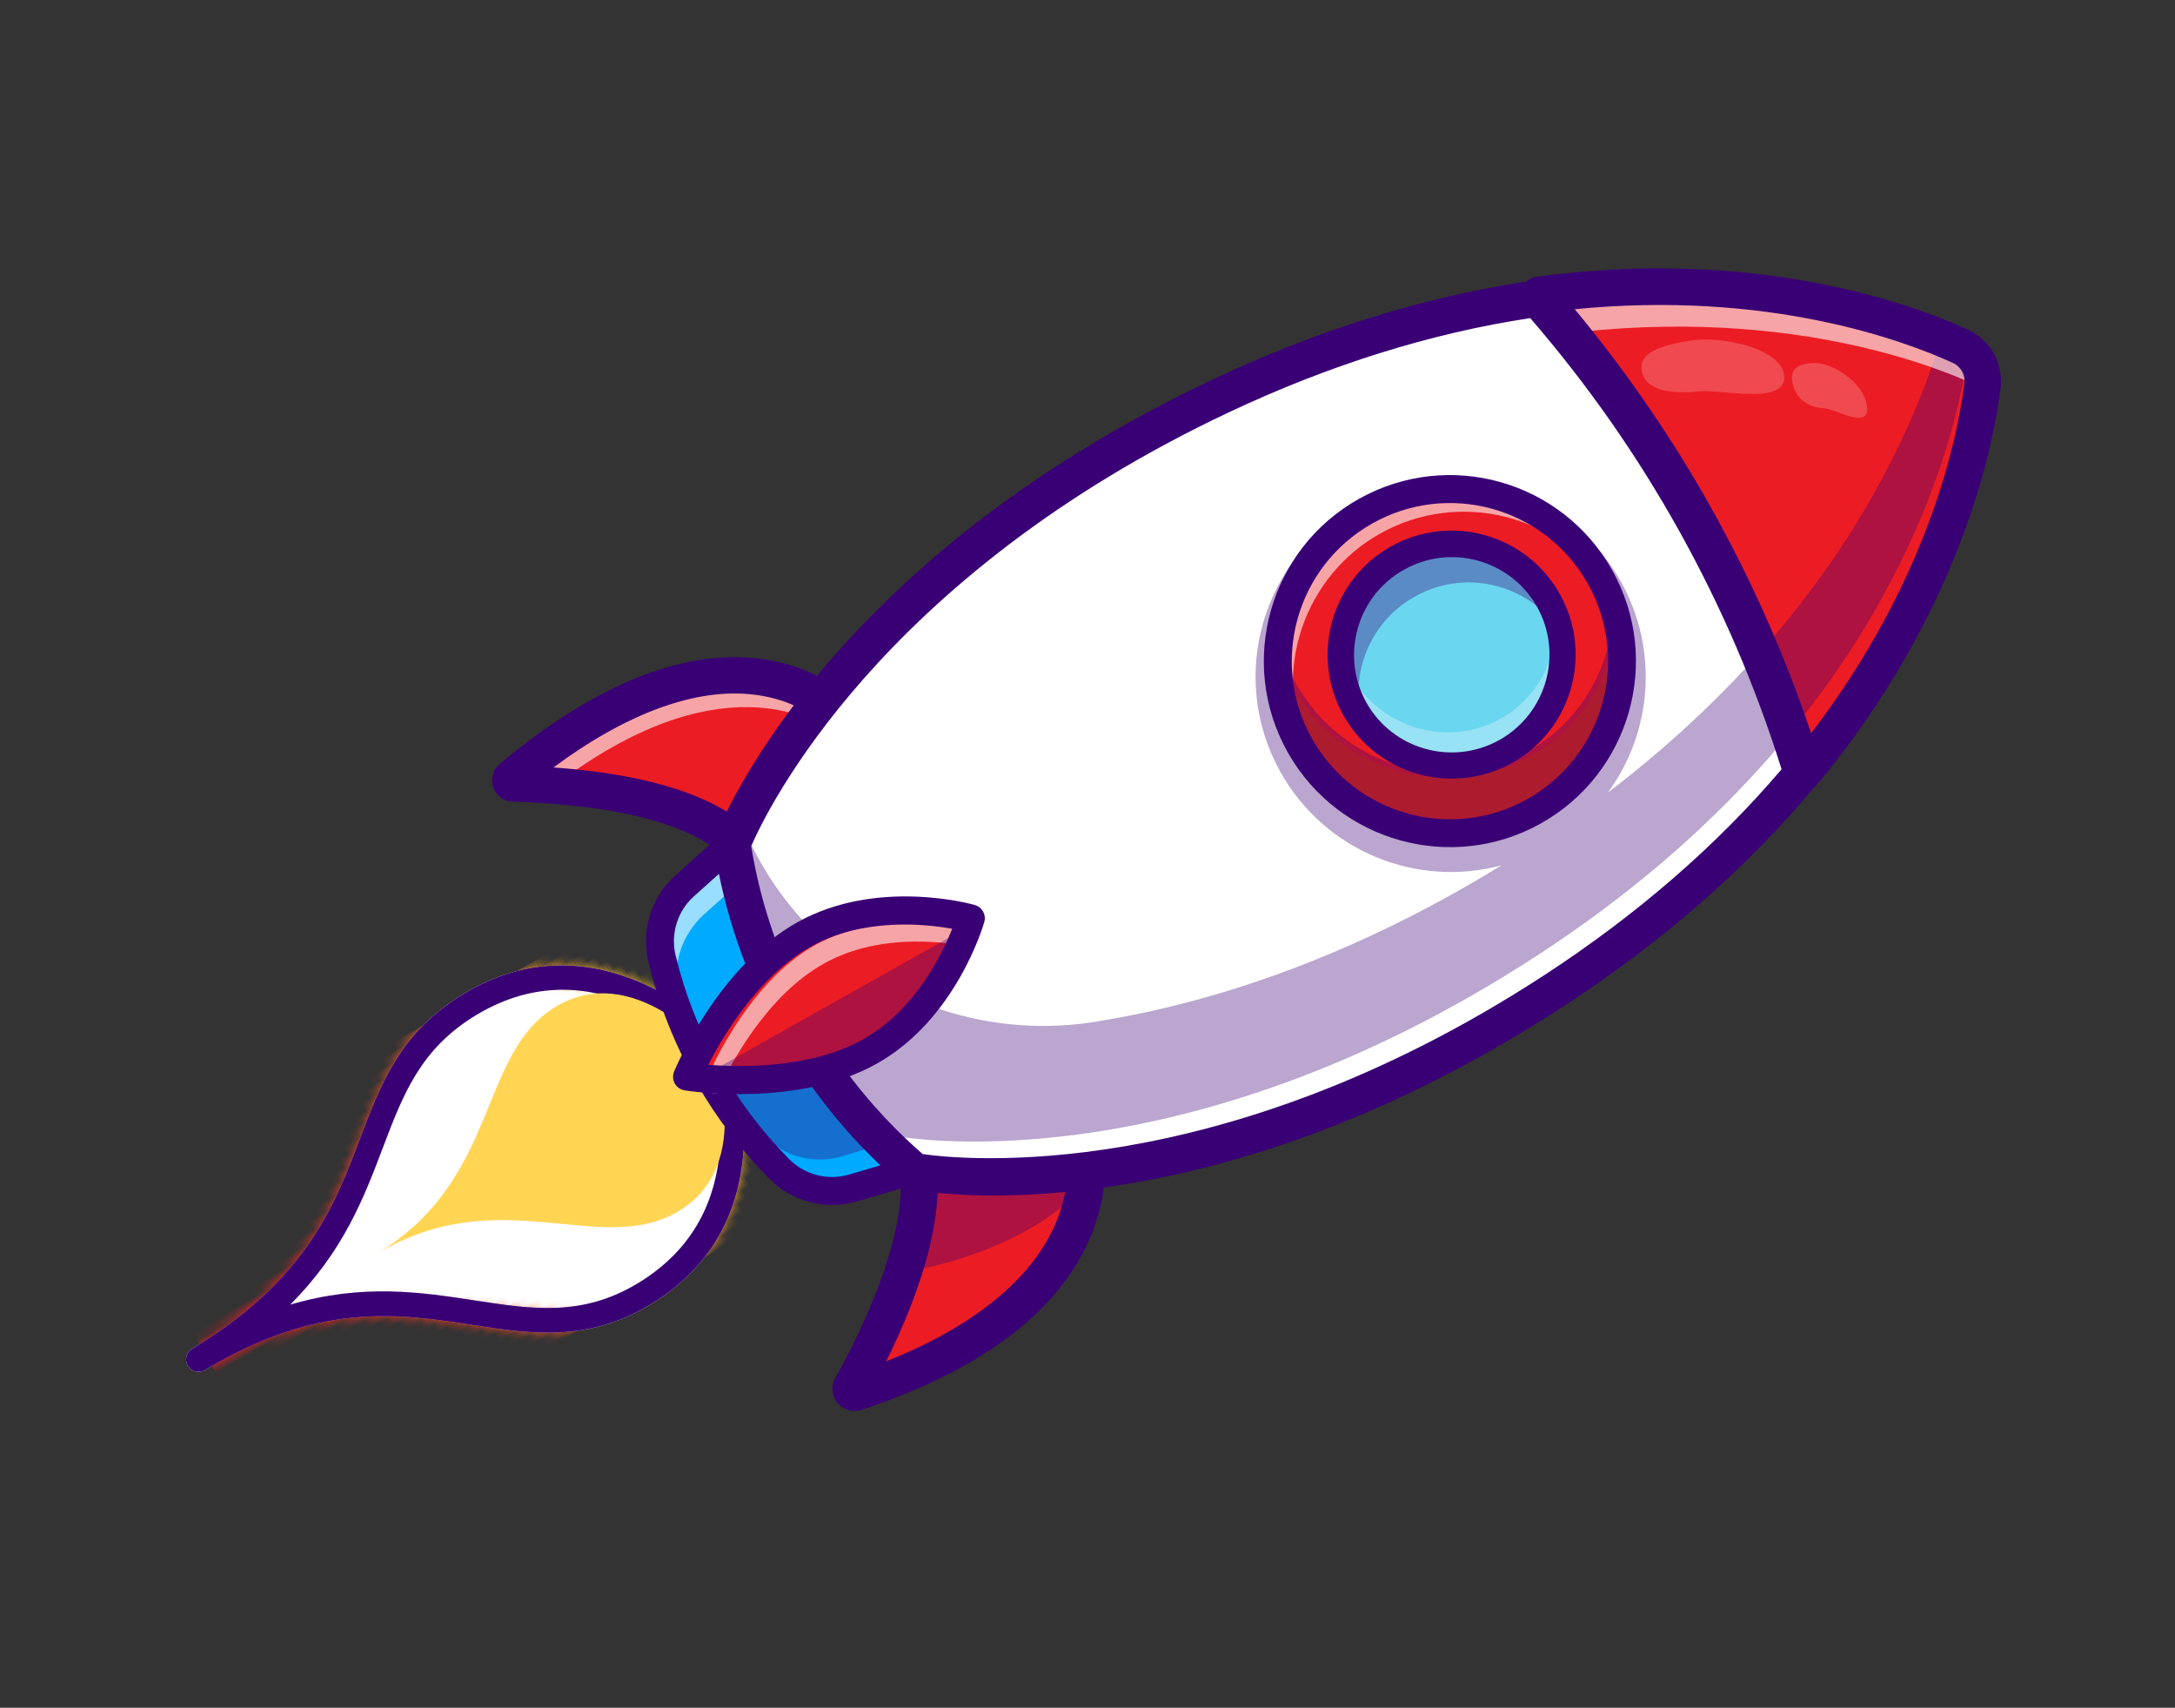 <?xml version="1.0" encoding="UTF-8"?>
<svg width="228px" height="179px" viewBox="0 0 228 179" version="1.1" xmlns="http://www.w3.org/2000/svg" xmlns:xlink="http://www.w3.org/1999/xlink">
    <rect x="0" y="0" width="228" height="179" fill="#333333" stroke="none"/>
    <title>rocket-icon</title>
    <defs>
        <path d="M19.294,66 C18.589,66 18.015,65.439 18.002,64.739 C17.748,50.75 12.43,44.237 7.737,38.491 C3.834,33.706 0.146,29.195 0.004,21.466 C-0.311,4.169 18.184,0.068 18.37,0.028 C18.532,-0.006 18.699,-0.009 18.862,0.019 C19.05,0.052 37.68,3.486 37.996,20.783 C38.137,28.533 34.41,33.186 30.452,38.111 C25.708,44.023 20.332,50.723 20.59,64.693 L20.59,64.716 C20.589,65.416 20.025,65.987 19.32,66 L19.294,66 Z M19,1.462 L27.769,4.352 L32.885,9.066 L36.818,17.407 L36.538,25.747 L23.385,44.967 L19.731,57.571 L17.149,50.769 L10.908,40.253 L2.923,29.733 L1.462,21.758 L1.462,16.579 L3.654,12.851 L9.5,5.168 L19,1.462 Z" id="path-1"></path>
    </defs>
    <g id="Landing-Page" stroke="none" stroke-width="1" fill="none" fill-rule="evenodd">
        <g id="Landing-V2---FINAL" transform="translate(-1281, -1755)">
            <g id="Section-3" transform="translate(0, 1676)">
                <g id="rocket-icon" transform="translate(1395, 168.5) rotate(-300) translate(-1395, -168.5) translate(1355, 60)">
                    <g id="Group" opacity="0.5" transform="translate(21, 152)" fill="#FFFFFF" fill-rule="nonzero">
                        <path d="M18.767,51.552 C14.211,37.686 3.441,34.946 3.208,21.737 C2.915,5.207 20.191,1.466 20.191,1.466 C20.191,1.466 21.778,1.75 24,2.599 C20.268,0.585 16.987,0 16.987,0 C16.987,0 -0.29,3.741 0.004,20.272 C0.298,36.802 17.092,36.934 17.554,63 C17.474,58.5 17.941,54.755 18.767,51.552 Z" id="Path"></path>
                    </g>
                    <g id="Group" opacity="0.3" transform="translate(36, 157)" fill="#390075" fill-rule="nonzero">
                        <path d="M12.451,0 C14.311,2.684 15.613,6.131 15.691,10.544 C15.93,24.105 3.907,26.97 0,42.19 C1.756,46.193 2.987,51.209 3.107,58 C2.651,32.14 20.288,31.377 19.996,14.981 C19.869,7.598 16.317,2.917 12.451,0 Z" id="Path"></path>
                    </g>
                    <g id="Group-6" transform="translate(20, 151)">
                        <mask id="mask-2" fill="white">
                            <use xlink:href="#path-1"></use>
                        </mask>
                        <use id="Shape" fill="#FFFFFF" fill-rule="nonzero" xlink:href="#path-1"></use>
                        <g id="Flames" mask="url(#mask-2)" fill-rule="nonzero">
                            <g transform="translate(0.731, 1.451)" id="Path">
                                <polygon fill="#EC1C24" points="18.12 62.374 35.808 60.657 35.808 62.374"></polygon>
                                <polygon fill="#EC1C24" points="14.423 62.374 35.808 60.299 35.808 60.657 18.12 62.374"></polygon>
                                <polygon fill="#EC1C24" points="10.727 62.374 35.808 59.94 35.808 60.299 14.423 62.374"></polygon>
                                <polygon fill="#EC1C24" points="7.03 62.374 35.808 59.581 35.808 59.94 10.727 62.374"></polygon>
                                <polygon fill="#EC1C24" points="3.333 62.374 35.808 59.222 35.808 59.581 7.03 62.374"></polygon>
                                <polygon fill="#EC1C24" points="2.024 62.374 2.002 62.144 35.808 58.863 35.808 59.222 3.333 62.374"></polygon>
                                <polygon fill="#EC1C24" points="2.002 62.144 1.967 61.789 35.808 58.504 35.808 58.863"></polygon>
                                <polygon fill="#EC1D24" points="1.967 61.789 1.932 61.433 35.808 58.145 35.808 58.504"></polygon>
                                <polygon fill="#EC1D24" points="1.932 61.433 1.897 61.079 35.808 57.786 35.808 58.145"></polygon>
                                <polygon fill="#EC1D24" points="1.897 61.079 1.862 60.723 35.808 57.427 35.808 57.786"></polygon>
                                <polygon fill="#EC1D24" points="1.862 60.723 1.827 60.367 35.808 57.07 35.808 57.427"></polygon>
                                <polygon fill="#EC1D24" points="1.827 60.367 1.792 60.012 35.808 56.711 35.808 57.07"></polygon>
                                <polygon fill="#EC1E24" points="1.792 60.012 1.758 59.656 35.808 56.352 35.808 56.711"></polygon>
                                <polygon fill="#EC1E24" points="1.758 59.656 1.722 59.301 35.808 55.993 35.808 56.352"></polygon>
                                <polygon fill="#EC1E24" points="1.722 59.301 1.688 58.946 35.808 55.634 35.808 55.993"></polygon>
                                <polygon fill="#EC1F24" points="1.688 58.946 1.653 58.591 35.808 55.275 35.808 55.634"></polygon>
                                <polygon fill="#EC1F24" points="1.653 58.591 1.617 58.235 35.808 54.916 35.808 55.275"></polygon>
                                <polygon fill="#EC1F24" points="1.617 58.235 1.583 57.879 35.808 54.557 35.808 54.916"></polygon>
                                <polygon fill="#EC2024" points="1.583 57.879 1.548 57.524 35.808 54.198 35.808 54.557"></polygon>
                                <polygon fill="#EC2024" points="1.548 57.524 1.513 57.168 35.808 53.839 35.808 54.198"></polygon>
                                <polygon fill="#EC2024" points="1.513 57.168 1.478 56.814 35.808 53.482 35.808 53.839"></polygon>
                                <polygon fill="#ED2124" points="1.478 56.814 1.443 56.458 35.808 53.123 35.808 53.482"></polygon>
                                <polygon fill="#ED2124" points="1.443 56.458 1.408 56.103 35.808 52.764 35.808 53.123"></polygon>
                                <polygon fill="#ED2124" points="1.408 56.103 1.373 55.747 35.808 52.405 35.808 52.764"></polygon>
                                <polygon fill="#ED2224" points="1.373 55.747 1.339 55.391 35.808 52.046 35.808 52.405"></polygon>
                                <polygon fill="#ED2224" points="1.339 55.391 1.303 55.036 35.808 51.687 35.808 52.046"></polygon>
                                <polygon fill="#ED2324" points="1.303 55.036 1.268 54.681 35.808 51.328 35.808 51.687"></polygon>
                                <polygon fill="#ED2324" points="1.268 54.681 1.234 54.326 35.808 50.969 35.808 51.328"></polygon>
                                <polygon fill="#ED2424" points="1.234 54.326 1.198 53.97 35.808 50.611 35.808 50.969"></polygon>
                                <polygon fill="#ED2424" points="1.198 53.97 1.164 53.615 35.808 50.252 35.808 50.611"></polygon>
                                <polygon fill="#ED2524" points="1.164 53.615 1.129 53.259 35.808 49.894 35.808 50.252"></polygon>
                                <polygon fill="#ED2524" points="1.129 53.259 1.093 52.903 35.808 49.535 35.808 49.894"></polygon>
                                <polygon fill="#ED2624" points="1.093 52.903 1.059 52.549 35.808 49.176 35.808 49.535"></polygon>
                                <polygon fill="#ED2624" points="1.059 52.549 1.024 52.193 35.808 48.817 35.808 49.176"></polygon>
                                <polygon fill="#ED2724" points="1.024 52.193 0.989 51.838 35.808 48.458 35.808 48.817"></polygon>
                                <polygon fill="#ED2724" points="0.989 51.838 0.954 51.482 35.808 48.099 35.808 48.458"></polygon>
                                <polygon fill="#ED2824" points="0.954 51.482 0.92 51.127 35.808 47.74 35.808 48.099"></polygon>
                                <polygon fill="#ED2824" points="0.92 51.127 0.884 50.771 35.808 47.381 35.808 47.74"></polygon>
                                <polygon fill="#ED2924" points="0.884 50.771 0.849 50.416 35.808 47.023 35.808 47.381"></polygon>
                                <polygon fill="#ED2A24" points="0.849 50.416 0.815 50.061 35.808 46.664 35.808 47.023"></polygon>
                                <polygon fill="#EE2A24" points="0.815 50.061 0.779 49.705 35.808 46.306 35.808 46.664"></polygon>
                                <polygon fill="#EE2B24" points="0.779 49.705 0.745 49.35 35.808 45.947 35.808 46.306"></polygon>
                                <polygon fill="#EE2B24" points="0.745 49.35 0.71 48.994 35.808 45.588 35.808 45.947"></polygon>
                                <polygon fill="#EE2C24" points="0.71 48.994 0.674 48.638 35.808 45.229 35.808 45.588"></polygon>
                                <polygon fill="#EE2D24" points="0.674 48.638 0.64 48.284 35.808 44.87 35.808 45.229"></polygon>
                                <polygon fill="#EE2D24" points="0.64 48.284 0.605 47.928 35.808 44.511 35.808 44.87"></polygon>
                                <polygon fill="#EE2E24" points="0.605 47.928 0.57 47.573 35.808 44.153 35.808 44.511"></polygon>
                                <polygon fill="#EE2F24" points="0.57 47.573 0.535 47.217 35.808 43.794 35.808 44.153"></polygon>
                                <polygon fill="#EE2F24" points="0.535 47.217 0.5 46.862 35.808 43.435 35.808 43.794"></polygon>
                                <polygon fill="#EE3024" points="0.5 46.862 0.465 46.506 35.808 43.076 35.808 43.435"></polygon>
                                <polygon fill="#EE3124" points="0.465 46.506 0.43 46.152 35.808 42.718 35.808 43.076"></polygon>
                                <polygon fill="#EE3224" points="0.43 46.152 0.396 45.796 35.808 42.359 35.808 42.718"></polygon>
                                <polygon fill="#EE3225" points="0.396 45.796 0.36 45.44 35.808 42 35.808 42.359"></polygon>
                                <polygon fill="#EF3325" points="0.36 45.44 0.325 45.085 35.808 41.641 35.808 42"></polygon>
                                <polygon fill="#EF3425" points="0.325 45.085 0.291 44.729 35.808 41.282 35.808 41.641"></polygon>
                                <polygon fill="#EF3525" points="0.291 44.729 0.255 44.375 35.808 40.924 35.808 41.282"></polygon>
                                <polygon fill="#EF3525" points="0.255 44.375 0.221 44.019 35.808 40.565 35.808 40.924"></polygon>
                                <polygon fill="#EF3625" points="0.221 44.019 0.186 43.664 35.808 40.206 35.808 40.565"></polygon>
                                <polygon fill="#EF3725" points="0.186 43.664 0.15 43.308 35.808 39.847 35.808 40.206"></polygon>
                                <polygon fill="#EF3825" points="0.15 43.308 0.116 42.952 35.808 39.488 35.808 39.847"></polygon>
                                <polygon fill="#EF3925" points="0.116 42.952 0.081 42.597 35.808 39.129 35.808 39.488"></polygon>
                                <polygon fill="#EF3925" points="0.081 42.597 0.046 42.242 35.808 38.771 35.808 39.129"></polygon>
                                <polygon fill="#EF3A25" points="0.046 42.242 0.011 41.887 35.808 38.412 35.808 38.771"></polygon>
                                <polygon fill="#EF3B25" points="0.011 41.887 0 41.773 0 41.529 35.808 38.053 35.808 38.412"></polygon>
                                <polygon fill="#EF3C25" points="0 41.17 35.808 37.694 35.808 38.053 0 41.529"></polygon>
                                <polygon fill="#F03D25" points="0 40.811 35.808 37.336 35.808 37.694 0 41.17"></polygon>
                                <polygon fill="#F03E25" points="0 40.452 35.808 36.977 35.808 37.336 0 40.811"></polygon>
                                <polygon fill="#F03E25" points="0 40.093 35.808 36.618 35.808 36.977 0 40.452"></polygon>
                                <polygon fill="#F03F25" points="0 39.734 35.808 36.259 35.808 36.618 0 40.093"></polygon>
                                <polygon fill="#F04025" points="0 39.375 35.808 35.9 35.808 36.259 0 39.734"></polygon>
                                <polygon fill="#F04125" points="0 39.016 35.808 35.541 35.808 35.9 0 39.375"></polygon>
                                <polygon fill="#F04225" points="0 38.659 35.808 35.183 35.808 35.541 0 39.016"></polygon>
                                <polygon fill="#F04325" points="0 38.3 35.808 34.824 35.808 35.183 0 38.659"></polygon>
                                <polygon fill="#F04425" points="0 37.941 35.808 34.466 35.808 34.824 0 38.3"></polygon>
                                <polygon fill="#F04525" points="0 37.582 35.808 34.107 35.808 34.466 0 37.941"></polygon>
                                <polygon fill="#F14625" points="0 37.223 35.808 33.748 35.808 34.107 0 37.582"></polygon>
                                <polygon fill="#F14725" points="0 36.864 35.808 33.389 35.808 33.748 0 37.223"></polygon>
                                <polygon fill="#F14825" points="0 36.505 35.808 33.03 35.808 33.389 0 36.864"></polygon>
                                <polygon fill="#F14925" points="0 36.146 35.808 32.671 35.808 33.03 0 36.505"></polygon>
                                <polygon fill="#F14A25" points="0 35.787 35.808 32.312 35.808 32.671 0 36.146"></polygon>
                                <polygon fill="#F14B25" points="0 35.43 35.808 31.953 35.808 32.312 0 35.787"></polygon>
                                <polygon fill="#F14C25" points="0 35.071 35.808 31.594 35.808 31.953 0 35.43"></polygon>
                                <polygon fill="#F14D25" points="0 34.712 35.808 31.236 35.808 31.594 0 35.071"></polygon>
                                <polygon fill="#F14E25" points="0 34.353 35.808 30.878 35.808 31.236 0 34.712"></polygon>
                                <polygon fill="#F24F25" points="0 33.994 35.808 30.519 35.808 30.878 0 34.353"></polygon>
                                <polygon fill="#F25025" points="0 33.635 35.808 30.16 35.808 30.519 0 33.994"></polygon>
                                <polygon fill="#F25125" points="0 33.276 35.808 29.801 35.808 30.16 0 33.635"></polygon>
                                <polygon fill="#F25225" points="0 32.917 35.808 29.442 35.808 29.801 0 33.276"></polygon>
                                <polygon fill="#F25325" points="0 32.559 35.808 29.083 35.808 29.442 0 32.917"></polygon>
                                <polygon fill="#F25425" points="0 32.2 35.808 28.724 35.808 29.083 0 32.559"></polygon>
                                <polygon fill="#F25525" points="0 31.842 35.808 28.365 35.808 28.724 0 32.2"></polygon>
                                <polygon fill="#F25625" points="0 31.483 35.808 28.006 35.808 28.365 0 31.842"></polygon>
                                <polygon fill="#F25725" points="0 31.124 35.808 27.649 35.808 28.006 0 31.483"></polygon>
                                <polygon fill="#F35825" points="0 30.765 35.808 27.29 35.808 27.649 0 31.124"></polygon>
                                <polygon fill="#F35925" points="0 30.406 35.808 26.931 35.808 27.29 0 30.765"></polygon>
                                <polygon fill="#F35A25" points="0 30.047 35.808 26.572 35.808 26.931 0 30.406"></polygon>
                                <polygon fill="#F35C25" points="0 29.688 35.808 26.213 35.808 26.572 0 30.047"></polygon>
                                <polygon fill="#F35D25" points="0 29.329 35.808 25.854 35.808 26.213 0 29.688"></polygon>
                                <polygon fill="#F35E26" points="0 28.971 35.808 25.495 35.808 25.854 0 29.329"></polygon>
                                <polygon fill="#F35F26" points="0 28.612 35.808 25.136 35.808 25.495 0 28.971"></polygon>
                                <polygon fill="#F36026" points="0 28.253 35.808 24.777 35.808 25.136 0 28.612"></polygon>
                                <polygon fill="#F46126" points="0 27.895 35.808 24.419 35.808 24.777 0 28.253"></polygon>
                                <polygon fill="#F46226" points="0 27.536 35.808 24.061 35.808 24.419 0 27.895"></polygon>
                                <polygon fill="#F46426" points="0 27.177 35.808 23.702 35.808 24.061 0 27.536"></polygon>
                                <polygon fill="#F46526" points="0 26.818 35.808 23.343 35.808 23.702 0 27.177"></polygon>
                                <polygon fill="#F46626" points="0 26.459 35.808 22.984 35.808 23.343 0 26.818"></polygon>
                                <polygon fill="#F46726" points="0 26.101 35.808 22.625 35.808 22.984 0 26.459"></polygon>
                                <polygon fill="#F46826" points="0 25.742 35.808 22.266 35.808 22.625 0 26.101"></polygon>
                                <polygon fill="#F46A26" points="0 25.383 35.808 21.907 35.808 22.266 0 25.742"></polygon>
                                <polygon fill="#F56B26" points="0 25.024 35.808 21.548 35.808 21.907 0 25.383"></polygon>
                                <polygon fill="#F56C26" points="0 24.665 35.808 21.189 35.808 21.548 0 25.024"></polygon>
                                <polygon fill="#F56D26" points="0 24.307 35.808 20.831 35.808 21.189 0 24.665"></polygon>
                                <polygon fill="#F56F26" points="0 23.948 35.808 20.473 35.808 20.831 0 24.307"></polygon>
                                <polygon fill="#F57026" points="0 23.589 35.808 20.114 35.808 20.473 0 23.948"></polygon>
                                <polygon fill="#F57126" points="0 23.23 35.808 19.755 35.808 20.114 0 23.589"></polygon>
                                <polygon fill="#F57226" points="0 22.871 35.808 19.396 35.808 19.755 0 23.23"></polygon>
                                <polygon fill="#F67426" points="0 22.513 35.808 19.037 35.808 19.396 0 22.871"></polygon>
                                <polygon fill="#F67526" points="0 22.154 35.808 18.678 35.808 19.037 0 22.513"></polygon>
                                <polygon fill="#F67626" points="0 21.795 35.808 18.319 35.808 18.678 0 22.154"></polygon>
                                <polygon fill="#F67726" points="0 21.436 35.808 17.961 35.808 18.319 0 21.795"></polygon>
                                <polygon fill="#F67926" points="0 21.077 35.808 17.602 35.808 17.961 0 21.436"></polygon>
                                <polygon fill="#F67A26" points="0 20.718 35.808 17.243 35.808 17.602 0 21.077"></polygon>
                                <polygon fill="#F67B26" points="0 20.36 35.808 16.885 35.808 17.243 0 20.718"></polygon>
                                <polygon fill="#F77D26" points="0 20.001 35.808 16.526 35.808 16.885 0 20.36"></polygon>
                                <polygon fill="#F77E26" points="0 19.642 35.808 16.167 35.808 16.526 0 20.001"></polygon>
                                <polygon fill="#F77F26" points="0 19.284 35.808 15.808 35.808 16.167 0 19.642"></polygon>
                                <polygon fill="#F78126" points="0 18.925 35.808 15.449 35.808 15.808 0 19.284"></polygon>
                                <polygon fill="#F78226" points="0 18.566 35.808 15.09 35.808 15.449 0 18.925"></polygon>
                                <polygon fill="#F78426" points="0 18.207 35.808 14.731 35.808 15.09 0 18.566"></polygon>
                                <polygon fill="#F78526" points="0 17.848 35.808 14.373 35.808 14.731 0 18.207"></polygon>
                                <polygon fill="#F88626" points="0 17.489 35.808 14.014 35.808 14.373 0 17.848"></polygon>
                                <polygon fill="#F88826" points="0 17.13 35.808 13.655 35.808 14.014 0 17.489"></polygon>
                                <polygon fill="#F88927" points="0 16.772 35.808 13.296 35.808 13.655 0 17.13"></polygon>
                                <polygon fill="#F88A27" points="0 16.414 35.808 12.938 35.808 13.296 0 16.772"></polygon>
                                <polygon fill="#F88C27" points="0 16.055 35.808 12.579 35.808 12.938 0 16.414"></polygon>
                                <polygon fill="#F88D27" points="0 15.696 35.808 12.22 35.808 12.579 0 16.055"></polygon>
                                <polygon fill="#F98F27" points="0 15.337 35.808 11.861 35.808 12.22 0 15.696"></polygon>
                                <polygon fill="#F99027" points="0 14.978 35.808 11.503 35.808 11.861 0 15.337"></polygon>
                                <polygon fill="#F99227" points="0 14.619 35.808 11.144 35.808 11.503 0 14.978"></polygon>
                                <polygon fill="#F99327" points="0 14.26 35.808 10.785 35.808 11.144 0 14.619"></polygon>
                                <polygon fill="#F99427" points="0 13.901 35.808 10.426 35.808 10.785 0 14.26"></polygon>
                                <polygon fill="#F99627" points="0 13.542 35.808 10.067 35.808 10.426 0 13.901"></polygon>
                                <polygon fill="#F99727" points="0 13.183 35.808 9.708 35.808 10.067 0 13.542"></polygon>
                                <polygon fill="#FA9927" points="0 12.826 35.808 9.35 35.808 9.708 0 13.183"></polygon>
                                <polygon fill="#FA9A27" points="0 12.467 35.808 8.991 35.808 9.35 0 12.826"></polygon>
                                <polygon fill="#FA9C27" points="0 12.108 35.808 8.632 35.808 8.991 0 12.467"></polygon>
                                <polygon fill="#FA9D27" points="0 11.749 35.808 8.274 35.808 8.632 0 12.108"></polygon>
                                <polygon fill="#FA9F27" points="0 11.39 35.808 7.915 35.808 8.274 0 11.749"></polygon>
                                <polygon fill="#FAA027" points="0 11.031 35.808 7.556 35.808 7.915 0 11.39"></polygon>
                                <polygon fill="#FBA227" points="0 10.672 35.808 7.197 35.808 7.556 0 11.031"></polygon>
                                <polygon fill="#FBA327" points="0 10.313 35.808 6.838 35.808 7.197 0 10.672"></polygon>
                                <polygon fill="#FBA527" points="0 9.954 35.808 6.479 35.808 6.838 0 10.313"></polygon>
                                <polygon fill="#FBA627" points="0 9.597 35.808 6.12 35.808 6.479 0 9.954"></polygon>
                                <polygon fill="#FBA827" points="0 9.238 35.808 5.761 35.808 6.12 0 9.597"></polygon>
                                <polygon fill="#FBAA27" points="0 8.879 35.808 5.403 35.808 5.761 0 9.238"></polygon>
                                <polygon fill="#FCAB27" points="0 8.52 35.808 5.044 35.808 5.403 0 8.879"></polygon>
                                <polygon fill="#FCAD27" points="0 8.161 35.808 4.686 35.808 5.044 0 8.52"></polygon>
                                <polygon fill="#FCAE27" points="0 7.802 35.808 4.327 35.808 4.686 0 8.161"></polygon>
                                <polygon fill="#FCB027" points="0 7.443 35.808 3.968 35.808 4.327 0 7.802"></polygon>
                                <polygon fill="#FCB127" points="0 7.084 35.808 3.609 35.808 3.968 0 7.443"></polygon>
                                <polygon fill="#FCB327" points="0 6.725 35.808 3.25 35.808 3.609 0 7.084"></polygon>
                                <polygon fill="#FDB528" points="0 6.366 35.808 2.891 35.808 3.25 0 6.725"></polygon>
                                <polygon fill="#FDB628" points="0 6.008 35.808 2.532 35.808 2.891 0 6.366"></polygon>
                                <polygon fill="#FDB828" points="0 5.65 35.808 2.173 35.808 2.532 0 6.008"></polygon>
                                <polygon fill="#FDB928" points="0 5.291 35.808 1.816 35.808 2.173 0 5.65"></polygon>
                                <polygon fill="#FDBB28" points="0 4.932 35.808 1.457 35.808 1.816 0 5.291"></polygon>
                                <polygon fill="#FEBD28" points="0 4.573 35.808 1.098 35.808 1.457 0 4.932"></polygon>
                                <polygon fill="#FEBE28" points="0 4.214 35.808 0.739 35.808 1.098 0 4.573"></polygon>
                                <polygon fill="#FEC028" points="0 3.855 35.808 0.38 35.808 0.739 0 4.214"></polygon>
                                <polygon fill="#FEC228" points="0 3.496 35.808 0.021 35.808 0.38 0 3.855"></polygon>
                                <polygon fill="#FEC328" points="0 3.138 32.331 0 35.808 0 35.808 0.021 0 3.496"></polygon>
                                <polygon fill="#FEC528" points="0 2.779 28.634 0 32.331 0 0 3.138"></polygon>
                                <polygon fill="#FFC728" points="0 2.42 24.938 0 28.634 0 0 2.779"></polygon>
                                <polygon fill="#FFC828" points="0 2.062 21.241 0 24.938 0 0 2.42"></polygon>
                                <polygon fill="#FFCA28" points="0 1.703 17.544 0 21.241 0 0 2.062"></polygon>
                                <polygon fill="#FFCA28" points="17.544 0 0 1.703 0 0"></polygon>
                            </g>
                        </g>
                    </g>
                    <path d="M39.294,217 C38.589,217 38.015,216.439 38.002,215.739 C37.748,201.75 32.43,195.237 27.737,189.491 C23.834,184.706 20.146,180.195 20.004,172.466 C19.689,155.169 38.184,151.068 38.37,151.028 C38.532,150.994 38.699,150.991 38.862,151.019 C39.05,151.052 57.68,154.486 57.996,171.783 C58.137,179.533 54.41,184.186 50.452,189.111 C45.708,195.023 40.332,201.723 40.59,215.693 L40.59,215.716 C40.589,216.416 40.025,216.987 39.32,217 L39.294,217 Z M38.663,153.595 C36.534,154.111 22.33,158.09 22.591,172.42 C22.715,179.265 25.973,183.254 29.745,187.874 C33.25,192.166 37.085,196.863 39.126,204.507 C40.998,196.776 44.882,191.934 48.428,187.512 C52.239,182.76 55.533,178.657 55.408,171.83 C55.151,157.504 40.818,154.035 38.662,153.595 L38.663,153.595 Z" id="Shape" fill="#390075" fill-rule="nonzero"></path>
                    <path d="M39.217,215 C39.066,215 38.943,214.88 38.94,214.73 C38.679,200.442 33.264,194.049 28.487,188.409 C24.708,183.948 21.138,179.735 21.004,172.373 C20.704,155.951 38.402,152.042 38.581,152.006 C38.616,151.998 38.652,151.998 38.687,152.006 C38.866,152.037 56.696,155.31 56.996,171.732 C57.131,179.098 53.488,183.441 49.631,188.037 C44.757,193.849 39.233,200.437 39.494,214.719 C39.493,214.868 39.372,214.99 39.222,214.993 L39.217,215 Z M38.644,152.555 C37.585,152.799 21.275,156.838 21.559,172.364 C21.689,179.532 25.036,183.484 28.912,188.059 C33.107,193.011 37.788,198.538 39.129,209.37 C40.146,198.493 44.923,192.795 49.205,187.689 C53.158,182.974 56.572,178.904 56.441,171.741 C56.157,156.214 39.711,152.76 38.644,152.554 L38.644,152.555 Z" id="Shape" fill="#390075" fill-rule="nonzero"></path>
                    <path d="M39.051,194 C38.777,178.905 51.171,173.897 50.998,164.327 C50.825,154.756 38.292,153 38.292,153 C38.292,153 25.829,155.208 26.002,164.78 C26.175,174.351 38.777,178.905 39.051,194 Z" id="Path" fill="#FFD553" fill-rule="nonzero"></path>
                    <path d="M60,140.596 L58.509,146.754 C57.835,149.542 55.682,151.735 52.905,152.464 L52.905,152.464 C44.636,154.634 35.93,154.503 27.73,152.083 L27.73,152.083 C24.977,151.271 22.892,149.013 22.303,146.206 L21,140" id="Path" fill="#00AAFF" fill-rule="nonzero"></path>
                    <path d="M40.504,155 C35.933,155 31.386,154.33 27.002,153.012 C24.119,152.145 21.938,149.735 21.324,146.737 L20.006,140.337 C19.986,140.239 20.019,140.138 20.092,140.071 C20.166,140.004 20.268,139.983 20.362,140.014 C20.455,140.046 20.525,140.126 20.545,140.224 L21.863,146.625 C22.436,149.421 24.472,151.669 27.161,152.475 C35.407,154.958 44.163,155.093 52.48,152.867 C55.192,152.143 57.293,149.959 57.949,147.182 L59.457,140.825 C59.492,140.674 59.641,140.581 59.789,140.618 C59.937,140.654 60.028,140.806 59.992,140.956 L58.485,147.308 C57.781,150.286 55.527,152.628 52.619,153.404 C48.664,154.463 44.593,155 40.504,155 Z" id="Path" fill="#390075" fill-rule="nonzero"></path>
                    <g id="Group" opacity="0.6" transform="translate(21, 140)" fill="#FFFFFF" fill-rule="nonzero">
                        <path d="M3.065,0.048 L4.367,6.374 C5.023,9.569 7.348,12.138 10.419,13.061 C11.602,13.418 12.796,13.731 14,14 C11.559,13.673 9.147,13.15 6.786,12.438 C4.011,11.6 1.909,9.277 1.313,6.388 L0,0 L3.065,0.048 Z" id="Path"></path>
                    </g>
                    <g id="Group" opacity="0.35" transform="translate(20, 140)" fill="#390075" fill-rule="nonzero">
                        <path d="M20.445,14 L20.445,14 C23.32,13.781 26.169,13.289 28.958,12.53 C31.755,11.77 33.922,9.48 34.6,6.568 L36,0.566 L0,0 L0.279,1.378 L26.968,1.796 L25.467,8.234 C24.844,10.913 22.954,13.083 20.445,14 Z M23.69,1.75 L0.279,1.384 L0.192,0.947 L23.789,1.314 L23.69,1.75 Z" id="Shape"></path>
                    </g>
                    <path d="M17.112,122 C9.769,122.584 -2.618,129.767 2.008,155.687 C2.036,155.84 2.157,155.962 2.312,155.993 C2.468,156.023 2.627,155.957 2.713,155.826 C4.763,152.659 14.279,137.709 24,138.217" id="Path" fill="#EC1C24" fill-rule="nonzero"></path>
                    <path d="M2.617,157 C2.574,157 2.531,156.996 2.488,156.986 C2.225,156.935 2.02,156.722 1.975,156.452 C-0.132,144.215 1.19,134.529 5.795,128.441 C9.815,123.13 14.954,122.168 16.975,122.001 C17.125,121.988 17.257,122.103 17.269,122.256 C17.281,122.41 17.169,122.544 17.019,122.557 C15.069,122.717 10.113,123.646 6.228,128.783 C1.718,134.743 0.433,144.277 2.511,156.355 C2.518,156.399 2.551,156.433 2.594,156.441 C2.637,156.453 2.683,156.434 2.704,156.394 L2.799,156.241 C12.249,141.093 19.399,138.193 23.741,138.426 C23.839,138.432 23.926,138.49 23.97,138.578 C24.015,138.667 24.009,138.773 23.956,138.857 C23.903,138.94 23.81,138.989 23.713,138.983 C19.519,138.758 12.567,141.618 3.259,156.539 L3.165,156.693 C3.046,156.885 2.839,157.001 2.617,157 L2.617,157 Z" id="Path" fill="#390075" fill-rule="nonzero"></path>
                    <g id="Group" opacity="0.6" transform="translate(2, 122)" fill="#FFFFFF" fill-rule="nonzero">
                        <path d="M3.793,30.756 C2.847,32.101 2.139,33.196 1.729,33.824 C1.643,33.956 1.482,34.023 1.325,33.993 C1.167,33.962 1.045,33.84 1.018,33.686 C-3.653,7.765 8.849,0.583 16.248,0 L17,1.756 C10.133,3.597 1.469,10.943 3.793,30.756 Z" id="Path"></path>
                    </g>
                    <path d="M3.247,159 C2.147,159 1.205,158.194 1.012,157.085 C-1.182,144.309 0.195,134.533 5.104,128.031 C9.468,122.243 15.094,121.193 17.307,121.01 C17.987,120.939 18.652,121.251 19.044,121.824 C19.437,122.398 19.496,123.144 19.198,123.775 C18.901,124.406 18.294,124.822 17.611,124.864 C15.897,125.006 11.539,125.829 8.091,130.396 C4.411,135.27 3.073,142.845 4.164,152.453 C11.229,142.046 17.957,136.93 24.212,137.285 C24.885,137.321 25.489,137.723 25.795,138.338 C26.101,138.954 26.063,139.69 25.695,140.269 C25.327,140.848 24.686,141.182 24.012,141.146 C20.976,140.985 14.485,142.922 5.239,157.778 L5.144,157.93 C4.734,158.597 4.017,159.001 3.247,159 Z" id="Shape" fill="#390075" fill-rule="nonzero"></path>
                    <path d="M62.345,123 C69.599,123.792 82.067,131.253 76.693,156.703 C76.66,156.853 76.536,156.969 76.381,156.995 C76.227,157.02 76.071,156.951 75.99,156.819 C74.055,153.632 64.648,138.59 55,138.803" id="Path" fill="#D25658" fill-rule="nonzero"></path>
                    <path d="M76.094,158 C75.869,157.999 75.661,157.878 75.547,157.68 C73.046,153.41 64.247,139.561 55.468,139.561 L55.276,139.561 C55.18,139.563 55.089,139.512 55.039,139.428 C54.989,139.344 54.987,139.24 55.033,139.153 C55.08,139.067 55.168,139.013 55.264,139.011 L55.472,139.011 C64.284,139.011 72.763,151.847 76.012,157.399 C76.035,157.435 76.077,157.454 76.118,157.446 C76.159,157.439 76.192,157.407 76.202,157.365 C78.585,145.661 77.566,136.277 73.253,130.23 C69.435,124.877 64.403,123.772 62.419,123.549 C62.348,123.541 62.283,123.505 62.238,123.448 C62.193,123.39 62.172,123.318 62.181,123.245 C62.187,123.172 62.223,123.105 62.279,123.059 C62.335,123.013 62.407,122.993 62.478,123.002 C64.536,123.235 69.747,124.374 73.692,129.906 C78.097,136.082 79.149,145.616 76.732,157.478 C76.68,157.743 76.471,157.947 76.208,157.99 C76.171,157.997 76.133,158 76.094,158 L76.094,158 Z" id="Path" fill="#390075" fill-rule="nonzero"></path>
                    <path d="M76.693,156.702 C76.66,156.853 76.537,156.969 76.381,156.995 C76.226,157.02 76.07,156.95 75.989,156.818 C74.998,155.187 72.047,150.443 68.106,146.235 C64.383,142.255 59.774,138.754 55.104,138.803 C55.071,138.803 55.034,138.803 55,138.803 L55.045,138.708 L62.345,123 C64.381,123.22 66.824,123.969 69.176,125.496 C75.196,129.398 80.557,138.394 76.693,156.702 Z" id="Path" fill="#EC1C24" fill-rule="nonzero"></path>
                    <path d="M76.089,158 C75.864,157.999 75.656,157.877 75.542,157.68 C73.152,153.605 70.5,149.913 67.873,147.003 C63.421,142.064 59.248,139.561 55.47,139.561 L55.265,139.561 C55.175,139.56 55.091,139.512 55.042,139.434 C54.993,139.356 54.987,139.258 55.024,139.174 L55.066,139.077 L62.194,123.161 C62.243,123.053 62.354,122.989 62.47,123.002 C64.776,123.262 67.189,124.175 69.262,125.574 C73.845,128.656 80.91,136.898 76.723,157.479 C76.723,157.479 76.723,157.479 76.723,157.479 C76.668,157.743 76.458,157.946 76.196,157.989 C76.161,157.995 76.125,157.999 76.089,158 L76.089,158 Z M55.686,139.015 C59.556,139.105 63.79,141.666 68.267,146.631 C70.919,149.569 73.593,153.292 76.002,157.4 C76.023,157.44 76.069,157.46 76.112,157.449 C76.155,157.443 76.189,157.41 76.197,157.366 C80.321,137.107 73.438,129.04 68.967,126.034 C67.022,124.723 64.773,123.852 62.609,123.573 L55.686,139.015 Z" id="Shape" fill="#390075" fill-rule="nonzero"></path>
                    <g id="Group" opacity="0.35" transform="translate(56, 123)" fill="#390075" fill-rule="nonzero">
                        <path d="M12.771,23 C9.131,19.06 4.625,15.594 0.058,15.643 C0.039,15.613 0.019,15.581 0,15.55 L7.138,0 C9.129,0.218 11.518,0.96 13.818,2.471 C15.469,7.557 15.623,14.304 12.771,23 Z" id="Path"></path>
                    </g>
                    <path d="M76.343,160 C75.525,160.001 74.767,159.565 74.35,158.855 C71.876,154.672 63.169,141.04 54.99,141.226 C53.916,141.25 53.025,140.392 53.001,139.309 C52.976,138.225 53.827,137.327 54.902,137.302 C54.984,137.302 55.066,137.302 55.147,137.302 C63.422,137.302 71.155,146.8 75.518,153.376 C76.906,143.787 75.734,136.114 72.075,131.03 C68.444,125.984 63.528,125.073 62.107,124.914 C61.038,124.794 60.269,123.823 60.387,122.746 C60.506,121.669 61.469,120.892 62.538,121.012 C64.871,121.275 70.781,122.551 75.225,128.723 C80.104,135.5 81.251,145.392 78.634,158.128 C78.442,159.078 77.687,159.81 76.738,159.967 C76.608,159.989 76.476,160 76.343,160 Z" id="Path" fill="#390075" fill-rule="nonzero"></path>
                    <path d="M41.745,2 C41.745,2 73.928,21.449 76.792,74.33 C79.229,119.386 59.473,141.765 59.473,141.765 C46.585,146.276 32.494,146.063 19.75,141.166 C19.75,141.166 11.239,130.919 6.731,110.707 C6.577,110.013 6.425,109.303 6.282,108.584 C4.705,100.766 3.743,91.557 4.06,80.972 C4.135,78.475 4.285,75.901 4.509,73.249 C4.517,73.145 4.527,73.041 4.538,72.937 C5.466,62.25 7.558,52.98 10.296,44.988 C10.383,44.731 10.471,44.48 10.56,44.229 C21.366,13.485 41.745,2 41.745,2 Z" id="Path" fill="#FFFFFF" fill-rule="nonzero"></path>
                    <path d="M40.366,145 C33.332,145 26.36,143.691 19.803,141.139 C19.759,141.122 19.721,141.094 19.691,141.058 C19.607,140.954 11.152,130.494 6.715,110.387 C6.562,109.688 6.41,108.974 6.27,108.251 C4.518,99.472 3.774,90.132 4.06,80.49 C4.131,77.992 4.282,75.381 4.505,72.729 C4.511,72.625 4.522,72.517 4.534,72.41 C5.388,62.46 7.315,53.005 10.262,44.315 C10.347,44.057 10.435,43.803 10.524,43.55 C21.166,12.965 41.401,1.154 41.603,1.038 C41.69,0.987 41.796,0.987 41.883,1.038 C41.963,1.087 50.011,6.075 58.287,17.496 C65.917,28.026 75.324,46.345 76.795,73.819 C79.193,118.613 59.737,141.44 59.54,141.664 C59.511,141.7 59.472,141.727 59.429,141.743 C53.304,143.902 46.859,145.003 40.366,145 Z M20.071,140.652 C32.615,145.508 46.477,145.719 59.163,141.248 C60.216,139.992 78.566,117.347 76.238,73.848 C74.774,46.524 65.431,28.311 57.852,17.844 C50.233,7.324 42.824,2.307 41.727,1.597 C39.911,2.7 21.138,14.691 11.035,43.727 C10.948,43.978 10.86,44.23 10.775,44.485 C7.843,53.139 5.924,62.546 5.073,72.46 C5.062,72.566 5.052,72.667 5.045,72.769 C4.823,75.414 4.676,78.016 4.6,80.505 C4.317,90.106 5.056,99.406 6.8,108.143 C6.943,108.863 7.091,109.571 7.245,110.268 C11.491,129.485 19.407,139.811 20.071,140.652 L20.071,140.652 Z" id="Shape" fill="#390075" fill-rule="nonzero"></path>
                    <path d="M70,40 C51.273,35.622 31.849,35.322 13,39.12 C23.992,11.469 42.075,1 42.075,1 C42.075,1 59.837,12.027 70,40 Z" id="Path" fill="#EC1C24" fill-rule="nonzero"></path>
                    <path d="M69.733,40 C69.712,40 69.692,39.998 69.672,39.992 C51.163,35.659 31.957,35.364 13.327,39.128 C13.229,39.146 13.13,39.11 13.066,39.034 C13,38.956 12.982,38.849 13.018,38.754 C23.816,11.72 41.755,1.142 41.935,1.039 C42.02,0.987 42.126,0.987 42.211,1.039 C42.387,1.15 60.001,12.271 69.983,39.625 C70.014,39.709 70.002,39.804 69.951,39.878 C69.9,39.952 69.817,39.996 69.728,39.996 L69.733,40 Z M39.533,35.958 C49.551,35.963 59.537,37.098 69.307,39.343 C59.832,13.794 43.719,2.688 42.072,1.605 C40.39,2.639 23.953,13.246 13.719,38.494 C22.223,36.813 30.866,35.964 39.53,35.958 L39.533,35.958 Z" id="Shape" fill="#390075" fill-rule="nonzero"></path>
                    <g id="Group" opacity="0.35" transform="translate(17, 1)" fill="#390075" fill-rule="nonzero">
                        <path d="M55.792,71.96 C53.322,25.958 28.957,5.127 22.43,0.344 C22.627,0.212 22.801,0.098 22.954,0 C22.335,0.398 21.34,1.069 20.061,2.047 C28.828,11.171 41.054,28.592 44.712,57.061 C41.499,49.721 34.291,44.931 26.272,44.808 C14.975,44.637 5.67,53.65 5.498,64.94 C5.327,76.229 14.35,85.521 25.651,85.692 C35.241,85.837 43.388,79.367 45.741,70.506 C46.276,90.033 42.687,105.072 38.628,115.647 C33.112,130.019 18.691,139.042 3.366,137.435 L3.113,137.408 C2.505,137.341 1.898,137.264 1.293,137.176 C1.037,137.156 0.781,137.139 0.523,137.112 L0.271,137.085 C0.18,137.075 0.091,137.062 0,137.052 C1.055,138.657 1.722,139.471 1.722,139.471 C5.819,141.057 10.085,142.165 14.436,142.773 C22.586,143.502 30.797,142.471 38.513,139.749 C38.513,139.749 58.223,117.256 55.792,71.96 Z" id="Path"></path>
                    </g>
                    <g id="Group" opacity="0.35" transform="translate(17, 138)" fill="#390075" fill-rule="nonzero">
                        <polygon id="Path" points="0.71 0.82 0.71 0.82 0.29 0.18"></polygon>
                    </g>
                    <g id="Group" opacity="0.35" transform="translate(17, 138)" fill="#390075" fill-rule="nonzero">
                        <path d="M0.47,0.46 L0.53,0.54 L0.47,0.46 Z" id="Path"></path>
                    </g>
                    <g id="Group" opacity="0.6" transform="translate(14, 1)" fill="#FFFFFF" fill-rule="nonzero">
                        <path d="M31,1.606 C29.607,0.517 28.782,0 28.782,0 C28.782,0 10.883,10.437 0,38 C1.205,37.756 2.412,37.531 3.621,37.325 C13.309,14.151 27.816,3.69 31,1.606 Z" id="Path"></path>
                    </g>
                    <path d="M70.077,41 C69.932,41 69.788,40.984 69.647,40.952 C51.136,36.717 31.928,36.429 13.297,40.107 C12.604,40.243 11.891,39.991 11.441,39.452 C10.991,38.912 10.875,38.172 11.14,37.523 C19.923,16.053 33.215,4.913 38.524,1.121 C40.652,-0.414 43.549,-0.369 45.628,1.231 C50.817,5.18 63.765,16.709 71.881,38.436 C72.099,39.02 72.014,39.673 71.655,40.184 C71.295,40.695 70.706,41 70.077,41 Z M39.506,33.733 C48.735,33.738 57.941,34.66 66.984,36.486 C59.202,17.804 47.947,7.799 43.287,4.254 C42.553,3.689 41.529,3.673 40.779,4.216 C36.01,7.619 24.448,17.282 16.099,35.722 C23.829,34.403 31.659,33.738 39.502,33.733 L39.506,33.733 Z" id="Shape" fill="#390075" fill-rule="nonzero"></path>
                    <path d="M40.932,146 C40.636,146 40.338,145.998 40.038,145.993 C33.11,145.892 26.256,144.551 19.799,142.033 C19.492,141.913 19.221,141.716 19.012,141.461 C18.223,140.498 -0.28,117.365 3.512,72.126 C4.549,59.757 7.201,48.214 11.397,37.818 C11.642,37.218 12.171,36.782 12.805,36.658 C31.895,32.84 51.576,33.138 70.543,37.531 C71.186,37.669 71.713,38.126 71.942,38.744 C75.82,49.264 78.126,60.882 78.788,73.276 C81.213,118.609 62.016,141.17 61.197,142.108 C60.981,142.357 60.704,142.546 60.394,142.655 C54.144,144.874 47.562,146.005 40.932,146 Z M21.681,138.634 C33.552,143.122 46.609,143.321 58.61,139.196 C61.04,136.115 77.125,114.06 74.956,73.477 C74.334,61.853 72.229,50.952 68.697,41.054 C50.899,37.072 32.478,36.792 14.568,40.23 C10.738,50.014 8.306,60.849 7.333,72.449 C3.929,113.062 19.342,135.494 21.681,138.634 Z" id="Shape" fill="#390075" fill-rule="nonzero"></path>
                    <path d="M40.513,156 C35.873,155.999 31.257,155.333 26.807,154.021 C23.531,153.058 21.051,150.375 20.353,147.04 L19.048,140.834 C18.911,140.312 19.073,139.757 19.47,139.39 C19.867,139.023 20.434,138.904 20.945,139.08 C21.457,139.257 21.829,139.7 21.914,140.234 L23.218,146.439 C23.695,148.722 25.392,150.557 27.634,151.215 C35.588,153.56 44.034,153.687 52.057,151.585 C54.317,150.994 56.069,149.211 56.615,146.944 L58.108,140.786 C58.299,140 59.091,139.518 59.878,139.707 C60.665,139.897 61.149,140.688 60.959,141.473 L59.465,147.631 C58.667,150.945 56.106,153.551 52.802,154.414 C48.79,155.466 44.66,155.999 40.513,156 Z" id="Path" fill="#390075" fill-rule="nonzero"></path>
                    <circle id="Oval" fill="#EC1C24" fill-rule="nonzero" transform="translate(41.134, 65.172) rotate(-45) translate(-41.134, -65.172) " cx="41.134" cy="65.172" r="18.322"></circle>
                    <path d="M41.502,84 C41.408,84 41.313,84 41.218,84 C31.002,83.844 22.847,75.436 23.002,65.22 C23.158,55.003 31.565,46.847 41.78,47.002 C51.996,47.157 60.152,55.564 59.998,65.78 C59.844,75.884 51.574,84 41.502,84 Z M41.491,47.543 C31.634,47.552 23.627,55.508 23.555,65.365 C23.482,75.223 31.37,83.296 41.226,83.451 L41.502,83.451 C51.277,83.451 59.301,75.575 59.448,65.767 L59.723,65.767 L59.448,65.767 C59.521,61.006 57.699,56.411 54.383,52.993 C51.068,49.576 46.53,47.615 41.769,47.543 L41.491,47.543 Z" id="Shape" fill="#390075" fill-rule="nonzero"></path>
                    <g id="Group" opacity="0.6" transform="translate(24, 47)" fill="#FFFFFF" fill-rule="nonzero">
                        <path d="M22,0.39 C21.588,0.354 21.173,0.332 20.755,0.327 C11.374,0.185 3.42,7.121 2.377,16.351 C1.334,25.581 7.544,34.086 16.724,36 C6.934,35.205 -0.456,26.867 0.022,17.153 C0.5,7.439 8.673,-0.149 18.495,0.002 C19.673,0.02 20.847,0.15 22,0.39 L22,0.39 Z" id="Path"></path>
                    </g>
                    <g id="Group" opacity="0.35" transform="translate(31, 47)" fill-rule="nonzero">
                        <path d="M27.721,18.014 C27.623,24.363 24.11,30.192 18.477,33.349 C12.844,36.507 5.927,36.524 0.277,33.396 C9.199,35.541 18.37,30.917 21.76,22.565 C25.149,14.212 21.718,4.694 13.721,0.27 C22.044,2.272 27.85,9.631 27.721,18.014 Z" id="Path" fill="#371A45"></path>
                        <path d="M9.341,36 C9.245,36 9.15,36 9.053,36 C5.927,35.953 2.862,35.139 0.141,33.633 C0.02,33.567 -0.032,33.423 0.02,33.298 C0.071,33.172 0.209,33.103 0.343,33.136 C1.67,33.452 3.029,33.623 4.395,33.643 C12.673,33.767 19.984,28.384 22.151,20.567 C24.319,12.751 20.792,4.492 13.585,0.506 C13.465,0.439 13.414,0.297 13.464,0.171 C13.514,0.045 13.653,-0.025 13.787,0.009 C22.281,2.04 28.13,9.447 27.998,18.02 L27.998,18.02 C27.842,27.991 19.499,36 9.341,36 Z M2.189,34.021 C4.363,34.933 6.699,35.421 9.064,35.458 L9.344,35.458 C19.202,35.458 27.297,27.686 27.449,18.007 C27.568,10.34 22.761,3.635 15.552,1.087 C22.516,5.971 25.185,14.867 22.024,22.659 C18.863,30.45 10.684,35.135 2.191,34.019 L2.189,34.021 Z" id="Shape" fill="#390075"></path>
                    </g>
                    <path d="M41.504,85 C41.403,85 41.304,85 41.204,85 C30.436,84.836 21.839,75.974 22.002,65.205 C22.166,54.437 31.027,45.839 41.795,46.002 C52.563,46.165 61.161,55.027 60.998,65.796 C60.835,76.446 52.119,85 41.504,85 Z M41.492,48.915 C32.391,48.928 25.001,56.275 24.934,65.377 C24.866,74.478 32.147,81.934 41.248,82.081 L41.503,82.081 C50.532,82.081 57.943,74.806 58.08,65.748 L59.539,65.77 L58.08,65.748 C58.147,61.35 56.464,57.106 53.401,53.949 C50.339,50.792 46.148,48.981 41.75,48.915 C41.664,48.915 41.578,48.915 41.492,48.915 L41.492,48.915 Z" id="Shape" fill="#390075" fill-rule="nonzero"></path>
                    <circle id="Oval" fill="#6BD6F0" fill-rule="nonzero" transform="translate(40.919, 64.95) rotate(-45) translate(-40.919, -64.95) " cx="40.919" cy="64.95" r="11.656"></circle>
                    <g id="Group" opacity="0.3" transform="translate(37, 53)" fill="#FFFFFF" fill-rule="nonzero">
                        <path d="M15.999,11.669 C15.951,14.72 14.661,17.629 12.413,19.753 C10.165,21.878 7.143,23.046 4.011,22.999 C2.64,22.982 1.282,22.729 0,22.253 C0.131,22.26 0.262,22.263 0.396,22.266 C6.128,22.35 11.094,18.41 12.172,12.922 C13.249,7.434 10.127,1.985 4.768,0 C11.127,0.304 16.094,5.465 15.999,11.669 L15.999,11.669 Z" id="Path"></path>
                    </g>
                    <g id="Group" opacity="0.35" transform="translate(30, 53)" fill="#390075" fill-rule="nonzero">
                        <path d="M16,0.958 C15.803,0.948 15.608,0.937 15.409,0.934 C9.96,0.849 5.209,4.648 4.057,10.011 C2.904,15.374 5.672,20.81 10.668,23 C6.122,22.692 2.191,19.696 0.663,15.374 C-0.866,11.052 0.301,6.228 3.632,3.097 C6.963,-0.033 11.822,-0.874 16,0.958 L16,0.958 Z" id="Path"></path>
                    </g>
                    <path d="M40.999,78 L40.799,78 C33.621,77.889 27.892,71.981 28.002,64.803 C28.111,57.625 34.017,51.894 41.194,52.001 C48.372,52.109 54.104,58.014 53.999,65.191 L53.999,65.191 C53.883,72.292 48.099,77.99 40.999,78 L40.999,78 Z M40.991,54.738 C35.377,54.768 30.83,59.306 30.789,64.921 C30.748,70.535 35.228,75.139 40.841,75.252 C46.501,75.349 51.166,70.807 51.252,65.15 C51.331,59.488 46.812,54.831 41.151,54.739 L40.991,54.738 Z" id="Shape" fill="#390075" fill-rule="nonzero"></path>
                    <g id="Group" opacity="0.2" transform="translate(24, 20)" fill="#FFFFFF" fill-rule="nonzero">
                        <path d="M8.972,0.138 C6.401,-0.856 2.236,3.727 1.029,6.812 C-0.223,10.002 -0.458,12.142 1.029,12.792 C3.11,13.696 4.839,11.534 6.128,8.635 C7.043,6.581 12.145,1.367 8.972,0.138 Z" id="Path"></path>
                    </g>
                    <g id="Group" opacity="0.2" transform="translate(33, 14)" fill="#FFFFFF" fill-rule="nonzero">
                        <path d="M6.962,0.179 C4.614,-0.594 1.356,1.298 0.565,2.735 C-0.253,4.225 -0.271,5.287 1.096,5.772 C3.006,6.449 4.336,5.531 5.213,4.194 C5.832,3.249 9.861,1.135 6.962,0.179 Z" id="Path"></path>
                    </g>
                    <path d="M46.998,138.141 C46.853,147.193 39.217,156 39.217,156 C39.217,156 39.189,155.965 39.14,155.902 C38.352,154.904 31.871,146.428 32.002,137.931 C32.129,129.772 38.403,123.308 39.571,122.176 C39.687,122.065 39.756,122 39.756,122 C39.756,122 47.142,129.149 46.998,138.141 Z" id="Path" fill="#EC1C24" fill-rule="nonzero"></path>
                    <path d="M39.225,156 L39.225,156 C39.141,155.999 39.061,155.962 39.009,155.898 C39.009,155.898 38.978,155.859 38.928,155.788 C38.208,154.859 31.875,146.421 32.002,137.943 C32.126,129.837 38.161,123.455 39.37,122.258 C39.489,122.139 39.555,122.078 39.555,122.078 C39.663,121.974 39.836,121.974 39.944,122.078 C40.016,122.149 47.138,129.3 46.998,138.157 C46.857,147.052 39.515,155.807 39.44,155.893 C39.389,155.959 39.309,155.999 39.225,156 L39.225,156 Z M39.737,122.666 C38.501,123.898 32.675,130.11 32.556,137.954 C32.437,145.846 38.072,153.744 39.231,155.283 C40.453,153.745 46.313,145.992 46.439,138.152 L46.439,138.152 C46.565,130.34 40.862,123.861 39.737,122.666 L39.737,122.666 Z" id="Shape" fill="#390075" fill-rule="nonzero"></path>
                    <g id="Group" opacity="0.6" transform="translate(34, 122)" fill="#FFFFFF" fill-rule="nonzero">
                        <path d="M7.86,0 C7.86,0 8.317,0.436 9,1.228 C6.905,3.459 2.254,9.185 2.145,16.15 C2.038,22.984 6.265,29.803 8.336,32.73 C7.716,33.541 7.315,34 7.315,34 L7.235,33.9 C6.439,32.902 -0.131,24.428 0.002,15.933 C0.131,7.777 6.49,1.313 7.672,0.184 C7.795,0.06 7.86,0 7.86,0 Z" id="Path"></path>
                    </g>
                    <g id="Group" opacity="0.35" transform="translate(40, 122)" fill="#390075" fill-rule="nonzero">
                        <path d="M6.998,16.142 C6.869,25.194 0.069,34 0.069,34 C0.069,34 0.044,33.965 0,33.902 L0.384,0.176 C0.488,0.065 0.549,0 0.549,0 C0.549,0 7.126,7.151 6.998,16.142 Z" id="Path"></path>
                    </g>
                    <path d="M39.232,158 L39.211,158 C38.769,157.994 38.354,157.783 38.083,157.428 C37.788,157.043 30.864,147.878 31.002,138.403 C31.141,128.89 38.422,121.71 38.733,121.41 C39.308,120.851 40.217,120.865 40.776,121.442 C41.076,121.753 48.141,129.15 47.998,138.667 C47.853,148.139 40.661,157.086 40.355,157.463 C40.078,157.803 39.666,158 39.232,158 L39.232,158 Z M39.705,124.71 C37.817,126.944 34.005,132.222 33.919,138.45 C33.827,144.713 37.395,151.081 39.269,153.978 C41.227,151.132 44.987,144.866 45.078,138.619 C45.175,132.393 41.527,127.001 39.705,124.709 L39.705,124.71 Z" id="Shape" fill="#390075" fill-rule="nonzero"></path>
                </g>
            </g>
        </g>
    </g>
</svg>